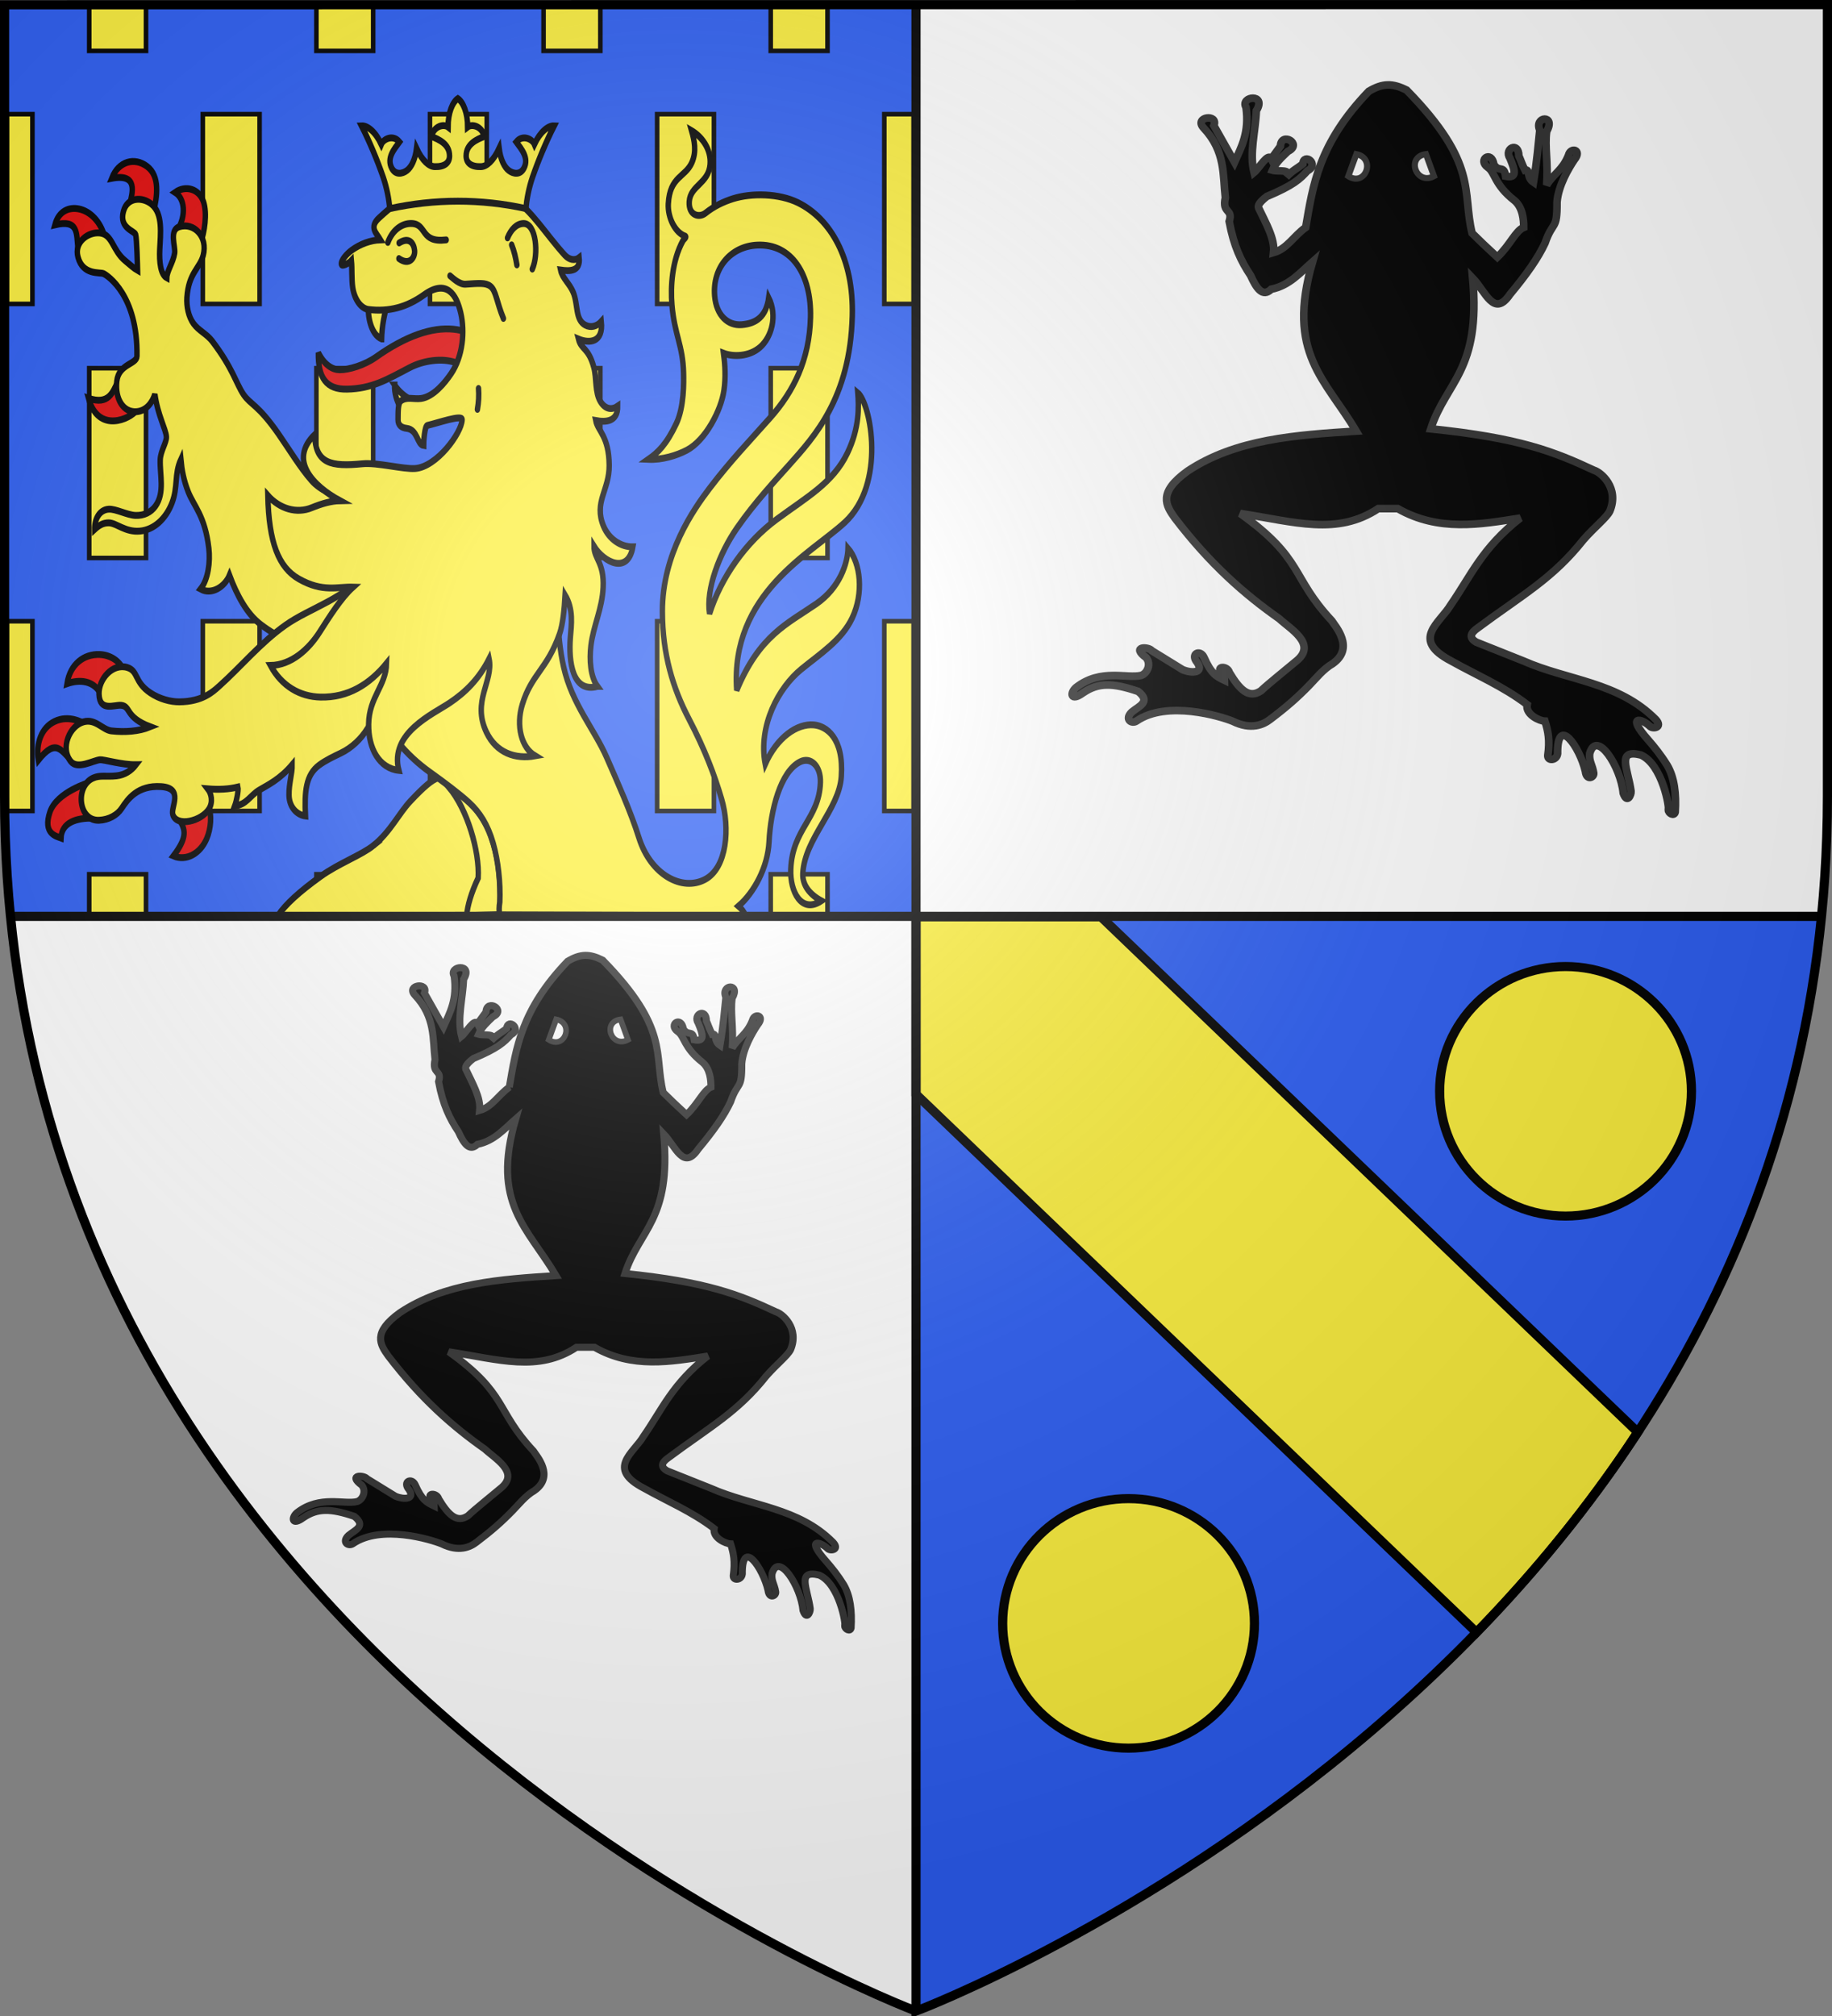 <svg xmlns="http://www.w3.org/2000/svg" xmlns:xlink="http://www.w3.org/1999/xlink" width="600" height="660"><rect width="100%" height="100%" fill="#808080" stroke="none"/><radialGradient id="c" cx="221.445" cy="226.331" r="300" gradientTransform="matrix(1.353 0 0 1.349 -77.63 -85.747)" gradientUnits="userSpaceOnUse"><stop offset="0" stop-color="#fff" stop-opacity=".314"/><stop offset=".19" stop-color="#fff" stop-opacity=".251"/><stop offset=".6" stop-color="#6b6b6b" stop-opacity=".125"/><stop offset="1" stop-opacity=".125"/></radialGradient><g fill-rule="evenodd"><path fill="#2b5df2" d="M300 300.136V658.5s271.164-102.987 296.563-358.364zM1.5 1.5v259.246c0 13.518.669 26.64 1.938 39.39H300V1.5z"/><path fill="#fff" d="M598.5 1.5v259.246c0 13.518-.669 26.64-1.937 39.39H300V1.5zM300 300.136V658.5S29.007 556.582 3.437 300.136z"/><path fill="#fcef3c" stroke="#000" stroke-width="1.5" d="M29.22 1.5v15.166h18.6V1.5zm74.4 0v15.166h18.6V1.5zm74.4 0v15.166h18.6V1.5zm74.4 0v15.166h18.6V1.5zM2.25 37.375V99.5h8.37V37.375zm64.17 0V99.5h18.6V37.375zm74.4 0V99.5h18.6V37.375zm74.399 0V99.5h18.601V37.375zm74.4 0V99.5h9.631V37.375zM29.221 120.539v62.127h18.6v-62.127zm74.398 0v62.127h18.602v-62.127zm74.4 0v62.127h18.6v-62.127zm74.4 0v62.127h18.6v-62.127zM2.25 203.375v62.127h8.37v-62.127zm64.17 0v62.127h18.6v-62.127zm74.4 0v62.127h18.6v-62.127zm74.399 0v62.127h18.601v-62.127zm74.4 0v62.127h9.631v-62.127zM29.221 286.211v13.926h18.6V286.21zm74.398 0v13.926h18.602V286.21zm74.4 0v13.926h18.6V286.21zm74.4 0v13.926h18.6V286.21z"/></g><g fill="#fcef3c" fill-rule="evenodd" stroke="#000" stroke-width="2.772"><g fill="#e20909"><path d="M106.218 97.77c-.838-6.485.333-12.022-11.769-9.754 1.894-5.5 7.083-7.249 12.29-6.402 5.811.946 11.103 5.204 13.083 11.302zM132.645 79.693c1.284-4.494 4.505-12.527-9.187-10.466 3.414-6.894 11.608-8.626 18.057-4.758 6.587 3.952 5.122 11.99 3.254 18.383zM157.165 89.937c4.211-5.747 3.608-12.468-1.388-15.019 5.276-2.966 12.256-1.532 14.492 3.86 1.917 4.625.579 12.144-1.533 16.625zM136.065 162.935c-2.953 3.25-19.453 9.647-24.47-4.894 10.561 2.896 12.373-2.74 14.767-6.326zM117.27 276.619c-3.378-4.386-9.827-5.277-16.654-3.372 1.58-7.87 8.594-12.031 16.661-11.777 5.187.163 9.646 2.362 11.82 5.667zM103.452 304.726c-5.854-4.316-8.217-9.79-17.437-.636-1.326-6.735 1.48-12.958 8.165-15.556 7.598-2.953 14.84.684 14.84.684zM113.768 327.523c-8.264-.097-15.865 1.681-16.213 8.033-2.587-.778-9.355-1.795-5.661-10.476 3.463-8.138 20.297-11.998 20.297-11.998zM157.398 327.558c3.91 4.578 4.69 7.657-2.49 15.233 6.485 2.184 13.69-.909 16.957-6.964 2.262-4.192 2.653-9.539.972-13.194z" transform="matrix(.642 0 0 .811 -42.65 2.22)"/></g><path d="M148.175 182.839c-.297 6.03 2.46 13.3-2.417 18.706-2.226 2.468-5.812 3.916-10.203 3.785-4.156-.123-10.1-2.692-13.634-2.523-4.934.236-7.294 4.23-7.208 8.158 2.086-1.537 4.217-2.68 7.206-2.642 3.924.048 8.408 3.848 15.854 3.335 7.125-.49 13.266-4.903 16.39-11.357 3.182-6.577 1.045-11.566 4.53-17.568.538 4.433 1.495 8.51 3.759 13.057 2.93 5.885 8.604 9.728 10.515 22.858.776 5.338-.246 12.394-4.234 16.413 5.75 2.48 12.388-.94 14.764-5.588 3.832 8.157 8.932 15.631 15.996 19.903 9.098 5.503 18.196 8.5 28.722 9.3l19.571-16.769 11.09-36.657c-5.702-1.96-12.289-4.607-17.19-6.461-5.575-2.109-11.65-3.339-16.483-7.709-5.837-5.277-11.242-12.416-16.635-18.557-10.691-12.176-14.37-11.832-17.978-16.093-3.728-4.402-5.337-10.463-15.858-21.417-2.896-3.016-6.924-4.225-9.602-7.15-2.611-2.852-3.616-6.962-3.33-10.485.807-9.928 6.589-11.783 8.278-16.976 2.5-7.685-4.68-13.4-12.094-11.62-5.46 1.311-1.954 8.077-2.45 10.644-.73 3.777-3.913 7.056-4.008 10.008-3.247-1.358-3.89-6.5-3.602-11.436.362-6.212 1.747-14.498-4.253-18.358-4.652-2.993-12.31-2.88-14.282 2.978-2.292 6.806 5.709 7.823 6.237 9.322.629 1.782.937 12.69.988 14.493-2.084-.94-3.867-2.327-6.302-3.896-6.568-4.234-6.423-10.569-12.801-11.217-5.876-.598-13.398 3.545-11.295 9.734 2.53 7.443 11.178 5.98 13.067 6.675 2.147.79 17.542 8.871 17.023 33.292-.07 3.302-9.33 3.074-10.3 10.174-.964 7.06 3.316 12.641 10.02 12.26 5.016-.284 8.124-3.7 9.41-7.068 1.425 8.39 5.657 14.199 5.883 17.202.164 2.182-2.968 5.701-3.144 9.25zM256.986 338.539c-6.09 3.903-17.781 7.238-27.003 12.51-10.694 6.114-17.918 11.233-21.995 16.061l115.862-.426c.622-40.207-13.311-46.183-25.34-53.225-6.256-3.661-8.568-4.73-22.766 7.255-5.803 4.899-10.225 12.355-18.759 17.825z" transform="matrix(.642 0 0 .811 -42.65 2.22)"/><path d="M295.298 314.852c9.534 9.02 15.85 26.118 15.076 36.817-3.604 6.097-5.468 11.206-5.89 15.222l16.759-.405c.258-2.224.344-4.675.325-7.245-.07-9.09-1.19-16.668-4.842-24.547-4.982-10.752-13.217-15.792-21.428-19.842z" transform="matrix(.642 0 0 .811 -42.65 2.22)"/><path d="M446.773 366.896c-.796-1.448-1.978-2.767-3.607-3.853 7.818-5.353 14.923-15.542 15.58-25.928.793-12.547 5.655-28.32 15.867-32.333 5.419-2.13 10.636 1.67 10.333 8.4-.657 14.609-14.26 18.598-15.11 34.937-.469 9.008 5.403 18.164 15.617 12.789-5.873-2.533-9.767-6.328-9.473-11.036.885-14.148 18.491-25.715 19.635-39.083 1.346-15.725-7.65-20.46-14.026-20.907-8.537-.599-18.782 5.02-24.787 15.811-3.702-15.405 6.762-30.74 18.337-38.238 9.698-6.283 20.752-11.846 26.016-20.68 5.934-9.96 4.382-22.266-2.11-28.186-.177 5.873-4.04 15.826-16.187 22.44-14.747 8.029-29.078 12.782-40.594 34.9-3.508-38.969 37.99-55.228 55.088-67.747 21.22-15.538 13.35-48.043 6.683-52.34.516 5.463.957 14.025-5.314 24.322-7.254 11.91-20.317 17.554-36.02 26.709-15.618 9.104-28.416 23.344-34.286 38.099-1.965-9.81 4.978-24.265 13.923-34.489 9.265-10.59 20.416-19.95 26.75-25.594 12.614-11.241 31.012-26.826 32.131-60.018.792-23.344-11.222-39.377-27.662-45.783-9.642-3.757-23.645-4.006-33.224-1.606-4.805 1.204-9.582 2.99-14.037 5.82-3.138 1.994-8.663.954-8.25-4.616.488-6.564 9.83-7.28 10.634-14.978.664-6.35-4.278-11.318-9.435-13.708 1.372 3.845 2.676 8.378.115 12.932-3.338 5.935-11.243 5.51-11.994 16.601-.37 5.548 3.48 11.695 8.759 13.113.63.364-.88 1.175-1.308 1.793-5.585 8.078-6.369 18.599-5.6 25.862 1.282 12.13 5.595 16.309 5.93 27.563.106 3.508.354 13.625-3.702 20.399-5 8.35-9.375 11.719-14.27 14.433 7.01.264 14.45-1.546 19.637-3.708 9.586-3.996 17.502-16.153 18.937-24.118.956-5.304.587-10.23-.226-15.018 4.778 1.484 13.035 1.506 18.712-2.46 5.83-4.072 8.9-12.633 4.355-19.919-1.318 7.532-6.26 10.376-13.776 10.862-7.15.463-12.984-3.863-13.803-11.618-1.208-11.429 8.325-20.016 21.712-20.51 17.734-.653 27.698 12.125 27.183 29.184-.517 17.1-8.664 29.88-20.373 40.342-10.06 8.989-20.663 17.742-31.094 28.62-8.135 8.484-24.13 26.44-24.099 49.716.023 17.248 5.389 31.062 13.552 43.425 8.163 12.363 13.074 22.71 16.666 32.365 4.318 11.605 2.832 27.626-8.4 32.39-11.633 4.934-27.76-1.698-33.804-16.877-4.23-10.62-10.616-21.798-16.45-32.393-6.228-11.312-17.75-21.646-21.969-36.574-3.74-13.232-3.29-28.643-2.56-36.445 2-21.38-5.122-41.278-25.48-47.636-20.358-6.357-37.287-.665-48.284 9.438-11.15 10.244-12.992 23.707-23.954 35.661-10.508 11.461-29.009 15.134-41.644 22.222-12.568 7.05-22.763 16.81-33.744 24.587-2.972 2.104-8.374 6.295-20.41 6.35-4.286.02-9.951-1.09-14.756-3.642-8.286-4.401-6.026-8.861-11.756-10.237-7.472-1.794-14.644 4.683-14.4 10.757.29 7.242 7.786 4.253 11.264 4.514 5.148.386 1.866 4.764 14.883 8.682-5.864 1.875-12.97 2.256-19.782 1.653-4.572-.405-8.101-4.984-14.176-3.675-7.035 1.517-12.114 10.423-6.613 15.966 3.437 3.462 11.485-.404 14.947-.645 1.869-.13 11.287 2.092 18.302 2.006-2.176 2.237-5.457 4.103-9.915 4.485-5.365.458-8.338-.397-11.992.914-9.12 3.274-7.534 17.361 3.056 17.021 5.045-.16 9.359-2.128 11.59-4.818 3.01-3.628 8.05-9.392 20.077-8.765 11.836.616 4.854 8.259 5.996 11.255 1.987 5.217 14.639 2.732 18.457-2.24 2.19-2.85 1.162-6.296-.601-8.113 5.58.368 10.66.17 15.374-.745.402 1.355-.777 5.85-1.614 7.624 6.053-.482 7.723-4.142 12.409-6.355 4.25-2.006 10.55-4.298 16.877-10.275.062 3.647-1.72 7.55-1.612 12.297.114 4.977 4.164 8.002 8.392 8.415-.567-9.955.146-16.518 6.944-20.522 3.313-1.951 7.514-3.51 11.059-4.857 5.7-2.164 10.436-5.838 13.415-9.69.84-1.088 6.316-6.39 7.562-4.998 1.445 2.485 2.78 5.037 8.08 10.164 5.072 4.905 10.492 8.842 16.524 12.251 6.914 3.909 15.34 8.886 20.069 12.36 5.343 3.925 9.4 8.809 12.118 16.337 2.59 7.174 3.775 15.916 3.366 23.655-.429 1.994-.432 3.727-.061 5.227z" transform="matrix(.642 0 0 .811 -42.65 2.22)"/><path fill="#e20909" d="M322.8 145.076c-8.6.22-16.896.445-24.11-1.498-6.721-1.81-16.182-.865-23.428 2.153-11.658 4.857-19.113 8.415-31.825 8.624-10.706.176-14.807-4.718-14.6-14.675 3.162 5.027 7.284 6.844 10.908 6.86 4.662.02 12.635-1.845 18.529-5.152 30.512-17.122 53.095-14.06 64.526 3.688z" transform="matrix(.642 0 0 .811 -42.65 2.22)"/><path d="M267.748 152.688c-.234 3.047 1.17 6.672 2.87 8.76l6.268-2.493c-3.578-1.306-6.932-3.534-9.138-6.267zM261.094 134.082c-5.791-1.856-7.266-10.244-6.557-13.126l9.443-.782c-1.296 3.092-2.764 8.991-2.886 13.908z" transform="matrix(.642 0 0 .811 -42.65 2.22)"/><path d="M371.219 274.34c-3.636-3.976-4.203-10.728-3.32-16.502 1.203-7.872 5.738-14.84 6.234-23.448.57-10.069-4.71-11.674-4.675-16.6 5.175 6.621 17.353 11.336 19.816.22-6.145.069-12.19-3.095-14.988-8.43-5.041-9.608 3.034-14.43 2.925-24.467-.128-11.84-5.833-13.885-6.865-18.085 5.235.762 11.278.486 11.186-5.815-2.94 1.632-6.257 1.317-8.747-1.815-2.986-3.755-1.927-9.46-3.403-13.814-2.74-8.082-6.468-7.144-7.835-11.447 5.68 1.862 12.767 1.407 11.631-7.09-2.204 1.963-5.345 2.66-8.231 1.421-5.192-2.229-3.53-8.28-6.091-13.2-1.856-3.563-5.598-5.761-6.437-8.99 4.748.545 10.235.589 9.46-5.026-2.215 1.42-5.221.835-7.32-.996-9.827-8.572-16.962-18.222-26.953-23.21-8.1-4.045-27.537-4.673-42.317-3.314-10.893 1.001-19.349 7.068-25.452 11.473-5.32 3.84-1.26 6.284.672 8.88-5.027.147-10.302 1.67-14.691 4.198-2.532 1.459-5.695 4.279-5.179 5.75.298.85 3.581-.324 5.06-1.615.412 3.411.03 7.442.67 10.948.841 4.612 4.14 8.449 8.057 8.833 10.389 1.02 19.484-.905 28.158-5.829 11.743-6.665 16.75-.208 18.908 7.253 2.176 7.522 1.103 17.418-4.893 24.422-3.113 3.636-8.965 9.392-15.404 10.084-3.615.388-7.354-.869-10.29.992-1.496.949-1.366 4.59-1.408 7.554-.032 2.314 1.892 3.287 4.377 3.503 5.762.501 5.208 6.52 8.664 6.937-.01-1.55.53-7.867 1.89-8.115 5.459-.996 17.825-4.482 17.752-2.35-.185 5.363-12.974 19.136-23.977 19.74-6.152.338-19.326-2.508-26.909-1.911-15.899 1.24-24.1-.01-24.275-11.807-13.703 10.442-.415 21.021 12.896 26.72-4.465.073-9.252 1.143-14.416 2.82-7.674 2.493-16.415.493-22.444-4.967.509 19 5.474 29.04 15.826 33.717 12.302 5.559 19.884 3.088 27.683 3.296-5.888 4.222-12.047 11.921-17.074 18.167-5.647 7.018-14.415 13.281-25.062 13.484 5.74 8.329 14.999 12.568 25.517 12.758 14.193.258 25.136-5.254 33.685-13.617-.29 9.113-8.97 13.616-9.142 24.604-.154 9.818 5.461 17.782 15.427 18.614-4.941-14.958 17.24-22.669 25.863-27.233 8.16-4.32 15.021-9.716 20.17-17.78 2.275 8.939-8.882 17.052-1.372 29.564 5.05 8.414 14.83 11.011 24.854 9.565-7.046-3.397-9.853-12.094-6.563-20.683 4.725-12.335 12.605-14.084 19.027-28.555 1.703-3.84 2.404-9.897 2.833-15.656 4.4 5.826 3.177 11.872 2.672 17.108-.949 9.836 1.076 22.563 13.82 19.742z" transform="matrix(.642 0 0 .811 -42.65 2.22)"/><path stroke-linecap="round" d="M310.542 154.075c.276 2.898.066 5.632-.557 8.443m-13.97-53.918c1.418.912 4.778 3.545 7.923 3.384 6.786-.35 10.248-.662 12.667.817 2.871 1.756 3.136 6.286 6.64 13.012m4.206-29.703c1.279 2.455 2.102 5.328 2.661 8.085m-4.766-10.892c1.7-3.299 4.487-5.734 8.135-5.81 6.56-.134 7.829 12.542 4.5 18.392m-73.684-10.758c2.26-4.842 7.013-7.863 12.344-7.633 7.68.327 4.18 7.91 17.412 6.602m-24 1.23c5.039-2.56 7.51.053 7.878 3.084.328 2.7-2.568 6.322-7.992 3.228M265.228 81.47c23.181-3.964 46.363-4.015 69.545 0 .286-3.66 1.544-8.598 3.305-12.637 3.072-7.046 7.021-14.45 11.05-20.77-3.073-.13-7.111 2.383-10.079 7.441-1.187-2.261-6.106-3.961-9.266-.95 2.667 2.903 6.62 6.47 3.964 10.538-1.902 2.913-5.463 2.41-7.856.945-2.146-1.315-4.132-4.351-4.834-8.85-2.928 4.979-6.273 7.273-9.288 7.349-5.035.127-7.526-1.557-7.528-4.324-.002-4.858 5.505-6.682 9.266-7.863-1.23-4.188-6.34-5.175-8.5-3.81-.04-5.864-2.281-10.06-5.007-11.484-2.725 1.424-4.966 5.62-5.007 11.484-2.158-1.365-7.268-.378-8.5 3.81 3.762 1.181 9.269 3.005 9.266 7.863 0 2.767-2.493 4.451-7.528 4.324-3.015-.076-6.36-2.37-9.287-7.348-.702 4.498-2.688 7.534-4.835 8.849-2.392 1.465-5.954 1.968-7.855-.945-2.656-4.068 1.296-7.635 3.964-10.538-3.16-3.011-8.08-1.311-9.266.95-2.968-5.058-7.006-7.571-10.078-7.442 4.027 6.32 7.977 13.725 11.049 20.771 1.76 4.039 3.019 8.977 3.305 12.637z" transform="matrix(.642 0 0 .811 -42.65 2.22)"/></g><path fill="#fcef3c" stroke="#000" stroke-width="3" d="M300 300.137v58.097l183.58 176.18c18.8-19.347 36.827-41.15 52.807-65.537l-175.823-168.74z"/><g id="b" fill-rule="evenodd" stroke="#313131" stroke-width="1.058"><path stroke-width="4.128" d="M94.594 216.443c4.862 6.715 11.52 9.96 13.643 17.365-7.476-.83-15.926 4.184-24.186 8.062-1.169.35-2.59.195-6.202-4.341-6.063-14.398-9.495-18.045-13.954-22.017-3.482-6.789-10.077 1.913-3.721 2.481 2.293 2.763 3.386 5.432 7.132 8.993-4.576-3.524-2.824 4.342-3.721 7.442-3.97-1.673-7.062-5.102-10.233-8.373-3.955-8.266-10.935 3.678-2.79 4.032l6.821 4.96c-3.55 1.762 5.307 6.693 7.442 9.304-10.395 2.656-22.32-.803-33.49-1.24-9.637-5.865-7.886 8.989-1.86 5.58 13.884-1.893 21.452 2.53 29.769 6.203l-19.846 11.163c-6.594-2.596-4.77 11.022 1.24 5.581 12.815-12.027 25.676-10.358 37.831-11.783 8.891 1.936 5.68-4.303 12.895-2.078 13.525-2.509 21.58-6.446 29.277-11.566 6.847-3.097 12.032-6.432 7.442-11.163-1.991-9.818-8.994-15.627-14.884-22.326 49.633 14.4 63.658-6.971 91.786-23.567 2.118 32.543 4.251 65.08 21.706 91.166 11.68 16.158 18.599 11.685 25.427 6.822 25.35-19.29 41.56-37.97 54.576-56.436 5.44-5.776 13.333-19.96 22.326-9.923 5.584 6.618 12.796 15.68 16.745 19.845 4.332 6.478-.449 11.4-9.923 17.055-3.754.987-3.644 7.703.465 4.186 1.779-1.458 2.452-1.542 3.744-1.558-2.085 4.314-3.384 7.145-12.513 11.142-4.353 2.034-1.832 7.584 2.877 3.595 5.687-3.776 5.999 2.868 3.876 7.907l-10.232 16.59c-2.343 1.77-2.56 11.654 3.72 3.101 3.463-2.812 8.476-.643 9.613 2.636 1.961 7.61-3.94 21.817 6.512 35.195 2.885 3.479 8.003 3.171 2.946-3.721-5.597-8.26-5.478-15.936-.775-29.769 5.702-7.144 7.985-.386 11.163 3.411 3.954 4.178 6.643.094 4.893-2.521-11.43-16.582-2.482-45.63.068-51.9 5.01-10.05 1.846-16.71-.93-20.31-6.733-8.892-11.764-14.59-18.363-21.02-3.855-3.756-8.881-7.613-11.87-12.78-8.525-12.164-20.385-1.324-23.257.466-24.104 22.394-33.305 14.837-58.141 49.459 4.537-29.508 12.163-52.25-2.636-74.576v-10.543c12.615-21.983 8.577-44.664 5.116-66.204 16.11 20.575 31.092 26.55 46.979 37.52 10.007 5.896 18.91 22.06 30.543-.31 7.702-13.695 13.665-27.97 23.567-40.931 5.427 1.041 8.931-6.794 8.992-9.613 5.458-1.758 10.435-2.713 18.606-1.55 3.113.216 2.772-4.81-.934-5.266-21.347.22-3.7-11.98 9.461-15.045 5.301-.583 3.38-4.706 1.085-4.496-4.751.739-6.312 2.633-10.698 2.17-13.184-3.743 7.168-16.81 21.551-18.14 5.933-2.076.864-4.394-1.085-4.186-12.019 1.653-22.984 8.08-19.69-5.272 5.119-11.8 29.391-15.779 29.768-14.884 1.943-.025 3.58-3.195 1.24-3.72-9.974-.614-18.754.414-25.427 4.34-5.532 3.431-9.807 6.862-13.75 10.293-13.616 12.035-11.586 3.48-7.49-.835 1.8-1.466.933-7.453-3.567-3.256-20.41 20.186-21.086 47.547-31.629 71.32l-10.233 25.583c-2.274 4.018-4.858 3.423-7.752-.776-18.173-24.406-26.687-40.44-47.753-57.056-6.838-5.954-12-12.558-15.505-14.264-12.62-5.28-21.105 4.802-22.171 8.528-10.135 21.653-17.483 40.045-22.482 88.22-25.736-8.327-31.38-27.156-81.708-22.637 7.336-7.042 21.682-11.492 8.838-20.156-11.124-9.22-19.659-15.147-27.744-18.936-12.445-4.239-6.477-6.62-22.18-6.49-9.154-.682-18.721-6.488-22.947-9.303-5.517-4.601-7.196 2.02-2.48 3.1 8.214 3.297 9.758 7.887 16.124 11.784-12.28-.901-20.607 1.158-29.148 0-9.185-5.22-8.287 6.959-.62 3.72 8.552.94 15.235 1.296 28.218 3.412-2.722 4.028-7.19 1.51-6.542 4.603-3.388 1.704-5.61 2.315-7.722 3.304-8.103.059-3.934 8.195 1.24 4.806 6.71-2.81 11.014-4.06 9.768 2.326-6.328.918-1.775 3.494-6.357 6.357-8.017 1.293-2.524 9.075 1.55 3.256 2.693-3.996 9.34-3.377 17.986-14.42 3.74-4.411 10.351-4.984 14.574-4.96 1.792 4.428 9.472 7.292 16.124 14.263-4.911 5.308-9.351 9.988-13.024 13.644-22.56 5.507-37.42-3.714-77.521 35.35-3.869 7.728-3.87 12.839.62 20.466 28.429 27.233 50.997 30.183 73.8 34.11z" transform="matrix(0 .604 -.606 0 558.791 17.322)"/><g fill="#fff" stroke-width="2.115"><path d="m-280.274 98.112 2.782-7.645c7.041.932 3.387 10.954-2.782 7.645zM-253.427 90.467l2.782 7.645c-5.992 3.812-9.635-6.215-2.782-7.645z" transform="matrix(-.947 0 0 .945 204.226 -35.036)"/></g></g><circle id="a" cx="400" cy="400" r="389" fill="#fcef3c" stroke="#000" stroke-width="28.379" transform="matrix(.106 0 0 .105 327.215 489.462)"/><use xlink:href="#a" width="100%" height="100%" transform="translate(143.122 -174.193)"/><path fill="none" stroke="#000" stroke-width="3" d="M3 300h592.713M300 658.5V1.5"/><use xlink:href="#b" width="100%" height="100%" stroke-width="1.081" transform="matrix(.925 0 0 .925 -228.75 287.053)"/><path fill="url(#c)" fill-rule="evenodd" d="M300 658.5s298.5-112.32 298.5-397.772V2.176H1.5v258.552C1.5 546.18 300 658.5 300 658.5z"/><path fill="none" stroke="#000" stroke-width="3" d="M300 658.397S1.5 546.095 1.5 260.688V1.558l597-.058v259.188c0 285.407-298.5 397.71-298.5 397.71z"/></svg>